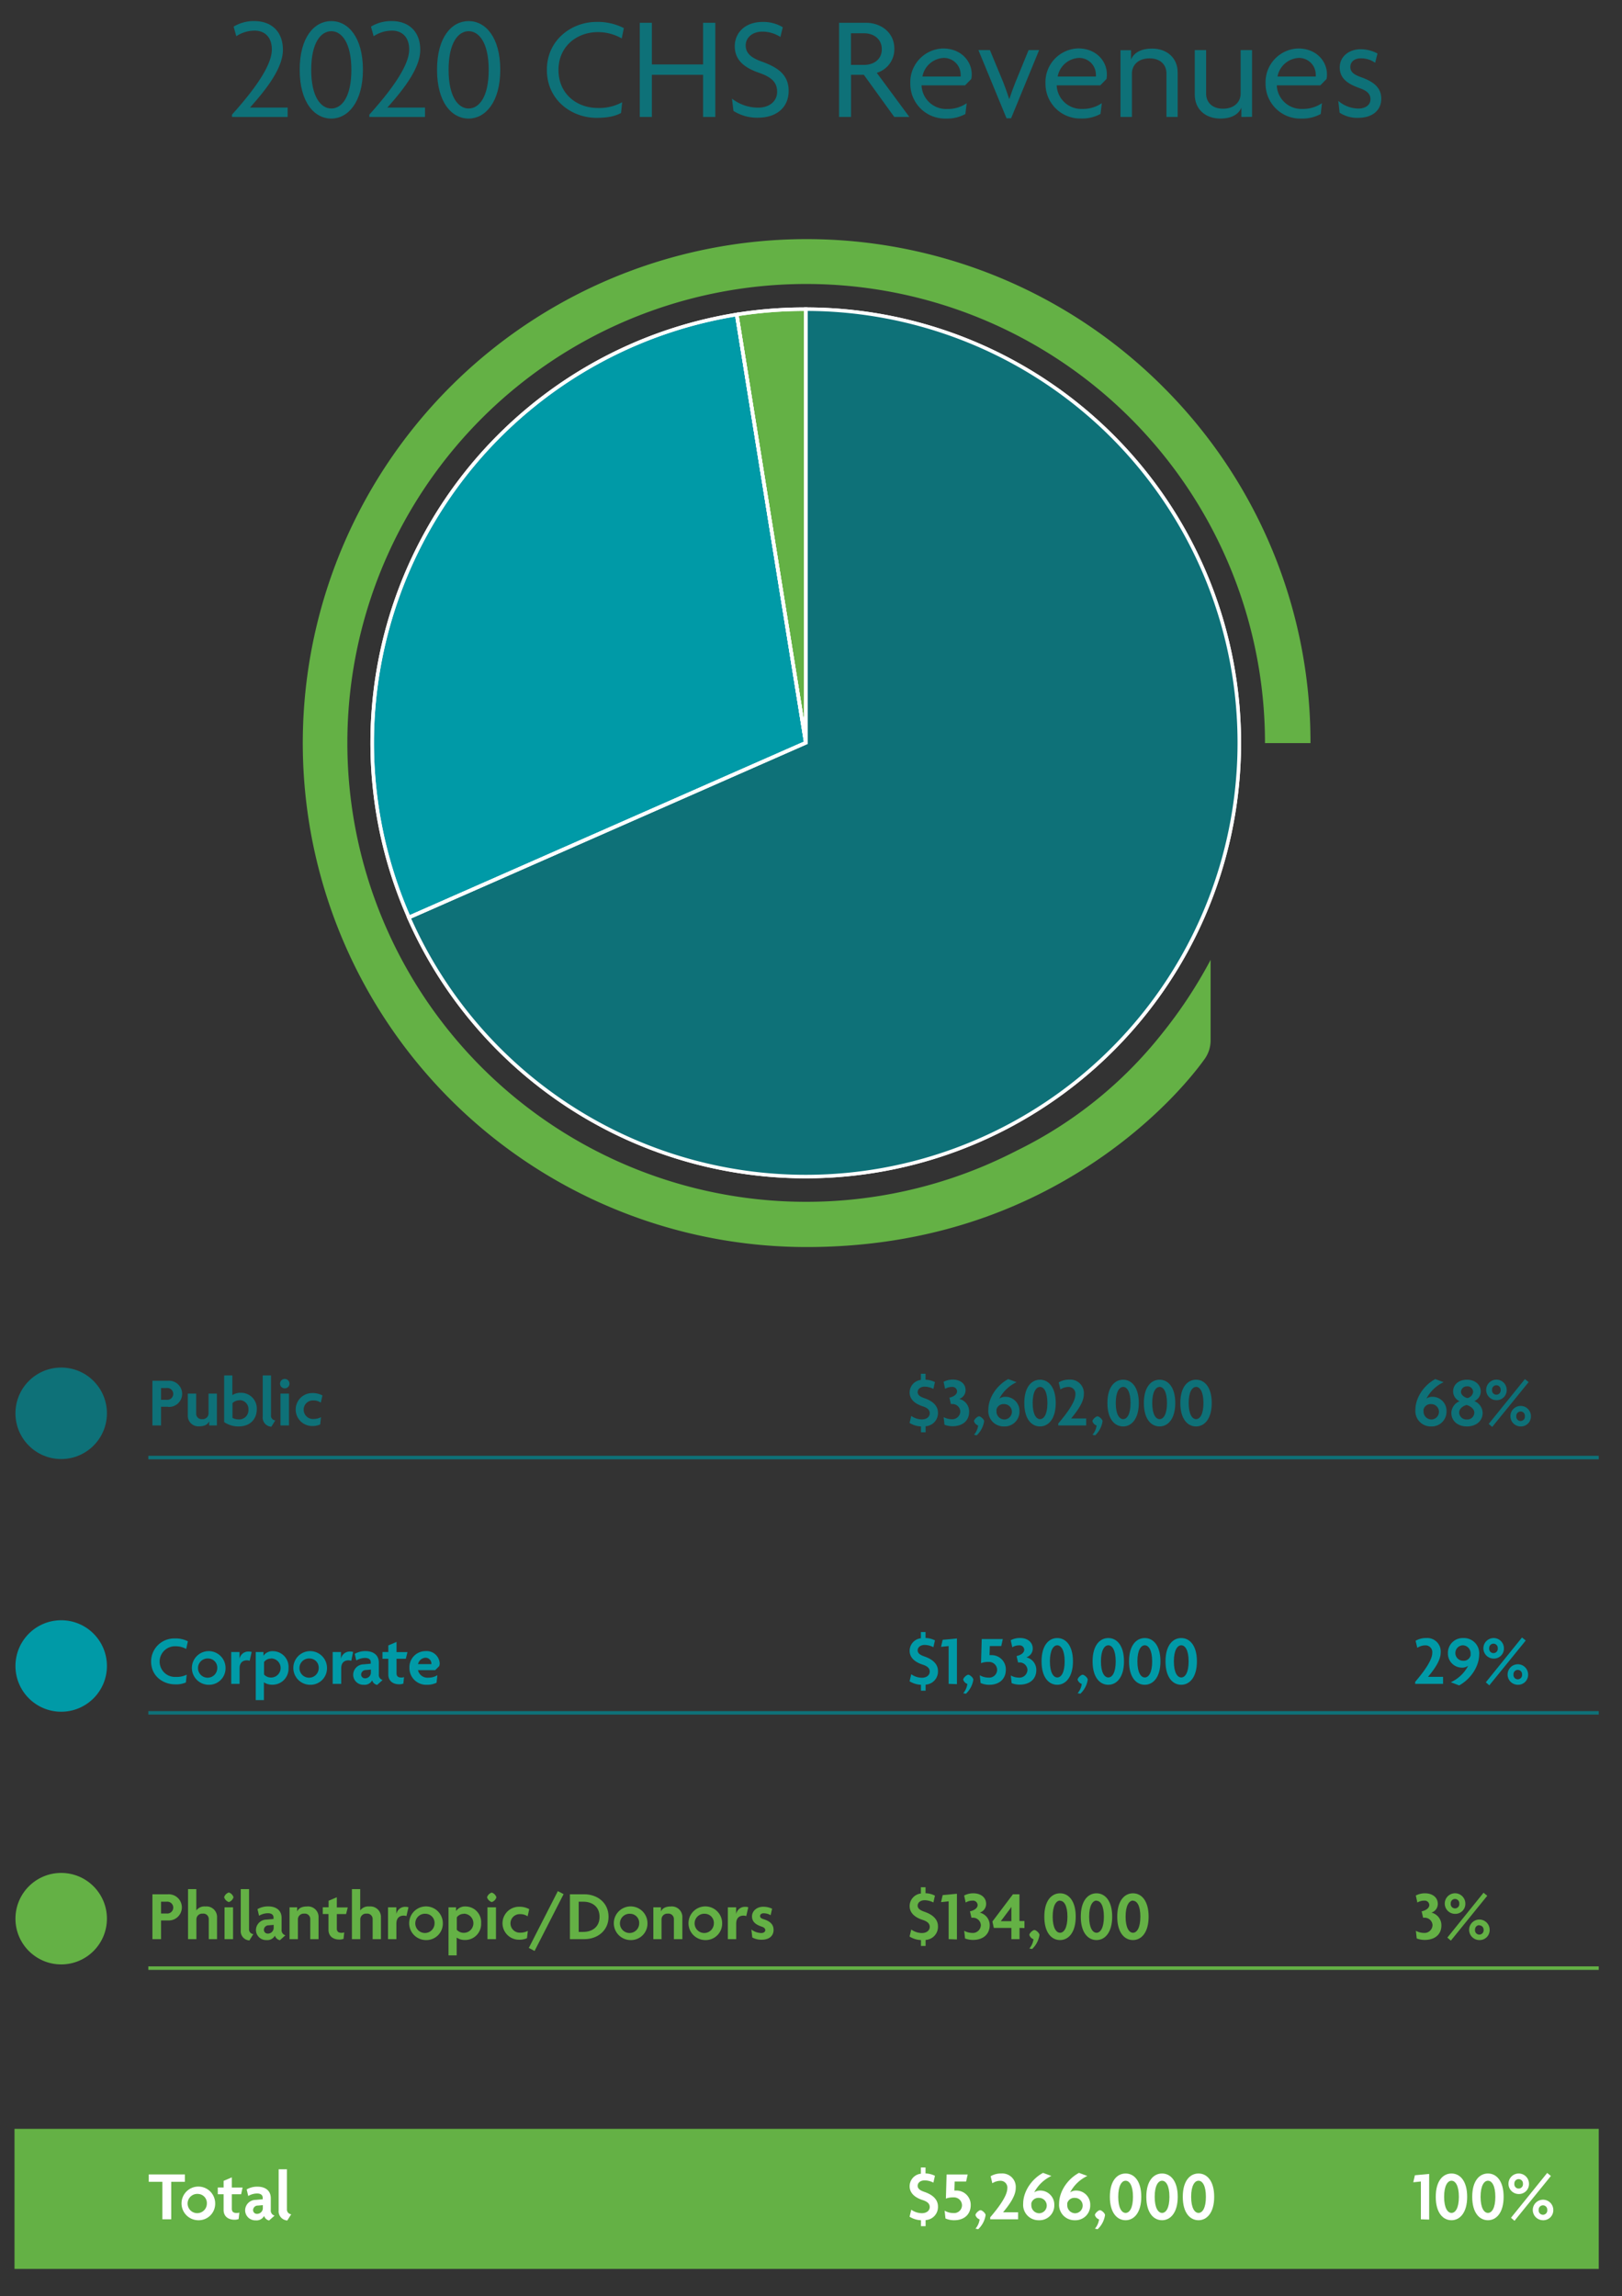 <?xml version="1.0" encoding="UTF-8"?> <svg xmlns="http://www.w3.org/2000/svg" viewBox="0 0 461.77 653.58"><rect x="0" y="0" width="461.77" height="653.58" fill="#333333" stroke="none"/><g id="b0658d5a-e97f-4400-afc9-6c92b16ed1fa" data-name="Layer 1"><path d="M66.05,33.29v-.67c7-7.77,11.34-14.24,11.34-18.53,0-3.65-2.14-5.37-4.91-5.37a9.46,9.46,0,0,0-5.21,1.59l-.76-2.73A11,11,0,0,1,72.43,6c4.71,0,8.11,2.85,8.11,8.19,0,4.95-4.24,10.71-9.37,16.42H81.89v2.69Z" fill="#0e7178"></path><path d="M94.32,33.75c-4.83,0-9-4.62-9-13.9S89.49,6,94.32,6s9,4.66,9,13.86S99.06,33.75,94.32,33.75Zm0-24.87c-3,0-5.72,3.32-5.72,11s2.73,11,5.72,11,5.71-3.27,5.71-11S97.26,8.88,94.32,8.88Z" fill="#0e7178"></path><path d="M105.15,33.29v-.67c7-7.77,11.34-14.24,11.34-18.53,0-3.65-2.14-5.37-4.91-5.37a9.49,9.49,0,0,0-5.21,1.59l-.76-2.73A11,11,0,0,1,111.54,6c4.7,0,8.1,2.85,8.1,8.19,0,4.95-4.24,10.71-9.36,16.42H121v2.69Z" fill="#0e7178"></path><path d="M133.42,33.75c-4.83,0-9-4.62-9-13.9S128.59,6,133.42,6s9,4.66,9,13.86S138.17,33.75,133.42,33.75Zm0-24.87c-3,0-5.71,3.32-5.71,11s2.73,11,5.71,11,5.71-3.27,5.71-11S136.36,8.88,133.42,8.88Z" fill="#0e7178"></path><path d="M177,10.94a13.58,13.58,0,0,0-6.84-1.8C164.46,9.14,159,13,159,19.93s5.37,10.8,11.13,10.8a13.49,13.49,0,0,0,7-1.64l-.33,3.07c-1.6.88-3.7,1.38-7,1.38-7,0-14.11-5-14.11-13.65S162.9,6.24,169.75,6.24A16.23,16.23,0,0,1,177.6,8Z" fill="#0e7178"></path><path d="M200.16,33.29v-12H185.58v12h-3.44V6.49h3.44V18.34h14.58V6.49h3.48v26.8Z" fill="#0e7178"></path><path d="M215.74,33.5a12.44,12.44,0,0,1-6.93-1.93l-.42-3.49a12.14,12.14,0,0,0,7.47,2.56c3.15,0,5.38-1.8,5.38-4.49s-1.55-4.16-5-5.38c-4.71-1.59-7.06-3.9-7.06-7.64,0-3.49,2.61-6.89,8-6.89a10.72,10.72,0,0,1,5.67,1.51l-.68,2.77A9.58,9.58,0,0,0,217.08,9c-3.07,0-4.79,1.89-4.79,3.9,0,2.19,1.47,3.53,4.58,4.63,4.66,1.68,7.65,3.78,7.65,8.35S221.24,33.5,215.74,33.5Z" fill="#0e7178"></path><path d="M254.59,33.29l-8.66-12h-3.65v12h-3.4V6.49h7.73c3.94,0,8,2.56,8,7.39a7,7,0,0,1-5,6.85l9.28,12.56ZM246,9.47h-3.74v9h3.78c2.65,0,5-1.51,5-4.45S248.71,9.47,246,9.47Z" fill="#0e7178"></path><path d="M276.51,22.49l-1.76,1.81H262.36a7,7,0,0,0,7.3,6.72,9.43,9.43,0,0,0,5.55-1.64l-.38,3.07a10.85,10.85,0,0,1-5.54,1.3,9.88,9.88,0,0,1-10.13-9.95,9.59,9.59,0,0,1,9.29-10c5.25,0,8.19,3.7,8.19,7.31A6,6,0,0,1,276.51,22.49Zm-7.9-6a6.46,6.46,0,0,0-6,5.29h10.88a2.74,2.74,0,0,0,0-.59A4.76,4.76,0,0,0,268.61,16.49Z" fill="#0e7178"></path><path d="M287.85,33.67h-1.3l-8-19.41h3.27l3.83,9.24c.54,1.35,1.13,3.07,1.64,4.62h.08c.5-1.55,1.13-3.23,1.68-4.62l3.78-9.24h3Z" fill="#0e7178"></path><path d="M315,22.49l-1.76,1.81H300.83A7,7,0,0,0,308.14,31a9.39,9.39,0,0,0,5.54-1.64l-.38,3.07a10.82,10.82,0,0,1-5.54,1.3,9.87,9.87,0,0,1-10.12-9.95,9.59,9.59,0,0,1,9.28-10c5.25,0,8.19,3.7,8.19,7.31A6,6,0,0,1,315,22.49Zm-7.89-6a6.46,6.46,0,0,0-6,5.29h10.88a2.74,2.74,0,0,0,0-.59A4.75,4.75,0,0,0,307.09,16.49Z" fill="#0e7178"></path><path d="M332.08,33.29V20.9c0-2.31-1.56-4.29-4.83-4.29s-5,2-5,4.29V33.29H319v-19h3v2.65h0c.71-1.73,2.56-3.11,6-3.11,4.16,0,7.27,2.6,7.27,6.8V33.29Z" fill="#0e7178"></path><path d="M353.41,33.29V30.64h0c-.71,1.73-2.56,3.11-6,3.11-4.16,0-7.27-2.6-7.27-6.8V14.26h3.23V26.65c0,2.31,1.56,4.29,4.83,4.29s5-2,5-4.29V14.26h3.24v19Z" fill="#0e7178"></path><path d="M377.65,22.49l-1.77,1.81H363.49A7,7,0,0,0,370.8,31a9.45,9.45,0,0,0,5.55-1.64L376,32.45a10.89,10.89,0,0,1-5.55,1.3A9.87,9.87,0,0,1,360.3,23.8a9.59,9.59,0,0,1,9.28-10c5.25,0,8.19,3.7,8.19,7.31A6.74,6.74,0,0,1,377.65,22.49Zm-7.9-6a6.47,6.47,0,0,0-6.05,5.29h10.88a2.74,2.74,0,0,0,0-.59A4.75,4.75,0,0,0,369.75,16.49Z" fill="#0e7178"></path><path d="M386.63,33.54a9,9,0,0,1-5.25-1.47L381,28.71a8.94,8.94,0,0,0,5.72,2.19c2,0,3.44-1,3.44-2.65S389,25.77,387,25.06c-3.57-1.26-5.59-2.9-5.59-5.88s2.52-5.17,6-5.17a10.26,10.26,0,0,1,4.75,1.22l-.67,2.64a6.84,6.84,0,0,0-4.12-1.26c-1.77,0-2.94,1-2.94,2.44s1,2.18,3,2.9c3.66,1.3,5.8,3,5.8,6.17S390.84,33.54,386.63,33.54Z" fill="#0e7178"></path><circle cx="17.42" cy="474.18" r="13.02" fill="#009aa7"></circle><circle cx="17.42" cy="546.1" r="13.02" fill="#64b145"></circle><circle cx="17.42" cy="402.26" r="13.02" fill="#0e7178"></circle><path d="M47.85,400.4h-2v5.32H43.39V393h4.46a3.73,3.73,0,1,1,0,7.44Zm-.4-5.34h-1.6v3.36h1.6a1.69,1.69,0,1,0,0-3.36Z" fill="#0e7178"></path><path d="M59.55,405.72v-1.2h0c-.38.88-1.26,1.44-2.78,1.44a3,3,0,0,1-3.3-3.16v-6.14h2.38v5.68a1.54,1.54,0,0,0,1.72,1.58,1.64,1.64,0,0,0,1.8-1.6v-5.66h2.38v9.06Z" fill="#0e7178"></path><path d="M67.93,406a7.19,7.19,0,0,1-4.12-1.24V391.48h2.34v5.6a4.33,4.33,0,0,1,2.38-.66,4.47,4.47,0,0,1,4.57,4.66C73.1,403.9,71.23,406,67.93,406Zm.26-7.44a2.78,2.78,0,0,0-2,.8v4.2a3.51,3.51,0,0,0,1.66.44,2.64,2.64,0,0,0,2.88-2.76A2.53,2.53,0,0,0,68.19,398.52Z" fill="#0e7178"></path><path d="M77.25,406.08a2.61,2.61,0,0,1-2.46-2.86V391.48h2.36v11.44a1.32,1.32,0,0,0,1.22,1.36Z" fill="#0e7178"></path><path d="M81.07,395.16a1.34,1.34,0,0,1,0-2.68,1.34,1.34,0,0,1,0,2.68Zm-1.22,10.56v-9.06h2.42v9.06Z" fill="#0e7178"></path><path d="M91.33,399.22a3.71,3.71,0,0,0-2.16-.62,2.62,2.62,0,0,0-2.72,2.64,2.65,2.65,0,0,0,2.76,2.64,4.61,4.61,0,0,0,2.18-.52l-.24,2.08a5.27,5.27,0,0,1-2.28.44,4.69,4.69,0,1,1,0-9.38,5.79,5.79,0,0,1,2.92.68Z" fill="#0e7178"></path><path d="M263.51,405.94v1.72h-1.32V406a6.64,6.64,0,0,1-3.24-1l.48-2a5.28,5.28,0,0,0,3,1c1.4,0,2.26-.76,2.26-1.76s-.76-1.58-2.08-2c-2.3-.74-3.64-2.1-3.64-3.88a3.59,3.59,0,0,1,3.2-3.6V391h1.32v1.7a6.24,6.24,0,0,1,2.68.68l-.44,1.94a5.49,5.49,0,0,0-2.48-.64c-1.22,0-2,.68-2,1.54s.72,1.32,1.92,1.74c2.34.8,3.86,2.14,3.86,4.14A3.73,3.73,0,0,1,263.51,405.94Z" fill="#0e7178"></path><path d="M271.15,405.94a6.21,6.21,0,0,1-2.26-.42l-.24-2.18a4.74,4.74,0,0,0,2.18.6,2.29,2.29,0,0,0,2.56-2.22,2.23,2.23,0,0,0-2.32-2.1,2.71,2.71,0,0,0-.36,0l-.42-1.82c1.2-.24,2.18-.92,2.18-1.78a1.3,1.3,0,0,0-1.46-1.26,3.61,3.61,0,0,0-1.94.54l-.44-2a5.55,5.55,0,0,1,2.6-.64c2.18,0,3.66,1.2,3.66,3a2.59,2.59,0,0,1-1.82,2.5,3.68,3.68,0,0,1,2.84,3.68C275.91,404.32,274.11,405.94,271.15,405.94Z" fill="#0e7178"></path><path d="M278.07,408.52l-.78-.14a5.06,5.06,0,0,0,1.18-2.64,1.88,1.88,0,0,1-1.18-1.22c0-.52,1-1.4,1.44-1.4s1.44.86,1.44,1.4A6.88,6.88,0,0,1,278.07,408.52Z" fill="#0e7178"></path><path d="M285.85,406a4.37,4.37,0,0,1-4.48-4.72c0-3.42,2.38-7,5.66-8.76l2.38.88a10.63,10.63,0,0,0-4.9,4.68,2.84,2.84,0,0,1,1.72-.52,4,4,0,0,1,4,4.16A4.2,4.2,0,0,1,285.85,406Zm0-6.36a2.06,2.06,0,0,0-2.16,1.52,4.87,4.87,0,0,0,0,.54,2.27,2.27,0,0,0,2.2,2.32,2.19,2.19,0,0,0,0-4.38Z" fill="#0e7178"></path><path d="M296.09,406c-2.42,0-4.48-2.1-4.48-6.66s2.06-6.64,4.48-6.64,4.47,2.12,4.47,6.64S298.47,406,296.09,406Zm0-11.24c-1.1,0-2.1,1.4-2.1,4.58s1,4.58,2.1,4.58,2.1-1.36,2.1-4.58S297.19,394.74,296.09,394.74Z" fill="#0e7178"></path><path d="M301.29,405.72v-.58c2.68-3.12,4.86-6.24,4.86-8.2a1.92,1.92,0,0,0-1.92-2.18,4.29,4.29,0,0,0-2.34.7l-.48-2a5.6,5.6,0,0,1,3-.78,3.84,3.84,0,0,1,4.15,4.14c0,2.26-1.83,4.74-3.61,6.9h4.28v2Z" fill="#0e7178"></path><path d="M311.79,408.52l-.78-.14a5.06,5.06,0,0,0,1.18-2.64,1.88,1.88,0,0,1-1.18-1.22c0-.52,1-1.4,1.44-1.4s1.44.86,1.44,1.4A6.88,6.88,0,0,1,311.79,408.52Z" fill="#0e7178"></path><path d="M319.75,406c-2.42,0-4.48-2.1-4.48-6.66s2.06-6.64,4.48-6.64,4.46,2.12,4.46,6.64S322.13,406,319.75,406Zm0-11.24c-1.1,0-2.1,1.4-2.1,4.58s1,4.58,2.1,4.58,2.1-1.36,2.1-4.58S320.85,394.74,319.75,394.74Z" fill="#0e7178"></path><path d="M330.13,406c-2.42,0-4.48-2.1-4.48-6.66s2.06-6.64,4.48-6.64,4.46,2.12,4.46,6.64S332.51,406,330.13,406Zm0-11.24c-1.1,0-2.1,1.4-2.1,4.58s1,4.58,2.1,4.58,2.1-1.36,2.1-4.58S331.23,394.74,330.13,394.74Z" fill="#0e7178"></path><path d="M340.51,406c-2.42,0-4.48-2.1-4.48-6.66s2.06-6.64,4.48-6.64,4.46,2.12,4.46,6.64S342.89,406,340.51,406Zm0-11.24c-1.1,0-2.1,1.4-2.1,4.58s1,4.58,2.1,4.58,2.1-1.36,2.1-4.58S341.61,394.74,340.51,394.74Z" fill="#0e7178"></path><path d="M407.43,406a4.37,4.37,0,0,1-4.48-4.72c0-3.42,2.38-7,5.66-8.76l2.38.88a10.63,10.63,0,0,0-4.9,4.68,2.84,2.84,0,0,1,1.72-.52,4,4,0,0,1,4,4.16A4.2,4.2,0,0,1,407.43,406Zm0-6.36a2.06,2.06,0,0,0-2.16,1.52,4.87,4.87,0,0,0,0,.54,2.27,2.27,0,0,0,2.2,2.32,2.19,2.19,0,0,0,0-4.38Z" fill="#0e7178"></path><path d="M417.63,406c-2.52,0-4.44-1.46-4.44-3.88a3.7,3.7,0,0,1,2.34-3.3,3.08,3.08,0,0,1-1.84-2.76c0-2,1.62-3.36,3.92-3.36s3.95,1.38,3.95,3.38a3,3,0,0,1-1.83,2.7,3.74,3.74,0,0,1,2.37,3.34C422.1,404.52,420.15,406,417.63,406Zm-.14-6.1c-.94.26-2.08,1-2.08,2.18a2.06,2.06,0,0,0,2.16,1.94,2,2,0,0,0,2.16-1.94C419.73,400.92,418.47,400.14,417.49,399.88Zm.16-5.3a1.62,1.62,0,0,0-1.72,1.54c0,.78.74,1.5,1.8,1.78a2,2,0,0,0,1.66-1.78A1.62,1.62,0,0,0,417.65,394.58Z" fill="#0e7178"></path><path d="M426,398.52a2.92,2.92,0,1,1,2.94-2.94A2.84,2.84,0,0,1,426,398.52Zm-1.18,7.62-1-.86,10.31-12.76,1.06.86ZM426,394.28a1.22,1.22,0,0,0-1.22,1.3,1.23,1.23,0,1,0,2.44,0A1.22,1.22,0,0,0,426,394.28ZM432.9,406a2.92,2.92,0,1,1,2.94-2.94A2.84,2.84,0,0,1,432.9,406Zm0-4.24a1.22,1.22,0,0,0-1.22,1.3,1.23,1.23,0,1,0,2.44,0A1.22,1.22,0,0,0,432.9,401.74Z" fill="#0e7178"></path><path d="M53,469.33a6,6,0,0,0-2.93-.76,4.37,4.37,0,1,0,.08,8.72,6.09,6.09,0,0,0,3-.64l-.23,2.22a6.83,6.83,0,0,1-3.1.54c-3.24,0-6.8-2.22-6.8-6.52a6.55,6.55,0,0,1,6.8-6.54,7.56,7.56,0,0,1,3.67.8Z" fill="#009aa7"></path><path d="M59.35,479.53a4.79,4.79,0,1,1,4.86-4.78A4.69,4.69,0,0,1,59.35,479.53Zm0-7.48a2.74,2.74,0,1,0,2.5,2.74A2.59,2.59,0,0,0,59.35,472.05Z" fill="#009aa7"></path><path d="M71.07,472.71a2.45,2.45,0,0,0-.76-.14c-1.06,0-2.1.52-2.1,2.3v4.4H65.83v-9.06h2.36v1.94h0a2.54,2.54,0,0,1,2.58-2.08,3,3,0,0,1,.88.12Z" fill="#009aa7"></path><path d="M77.51,479.51a4.16,4.16,0,0,1-2.38-.68v5.06H72.81V470.21H75v1.06h0a3.12,3.12,0,0,1,2.78-1.3,4.46,4.46,0,0,1,4.36,4.76A4.55,4.55,0,0,1,77.51,479.51Zm-.34-7.44a2.38,2.38,0,0,0-2,1v3.54a2.67,2.67,0,0,0,2,.86,2.72,2.72,0,0,0,0-5.44Z" fill="#009aa7"></path><path d="M88.23,479.53a4.79,4.79,0,1,1,4.86-4.78A4.69,4.69,0,0,1,88.23,479.53Zm0-7.48a2.74,2.74,0,1,0,2.5,2.74A2.59,2.59,0,0,0,88.23,472.05Z" fill="#009aa7"></path><path d="M100,472.71a2.45,2.45,0,0,0-.76-.14c-1.06,0-2.1.52-2.1,2.3v4.4H94.71v-9.06h2.36v1.94h0a2.54,2.54,0,0,1,2.58-2.08,3,3,0,0,1,.88.12Z" fill="#009aa7"></path><path d="M107.37,479.57a1.89,1.89,0,0,1-1.42-1.3,2.44,2.44,0,0,1-2.4,1.26,2.87,2.87,0,0,1-3-2.9,3,3,0,0,1,3-2.92l2-.18v-.44c0-.68-.48-1.2-1.6-1.2a5,5,0,0,0-2.52.72l-.44-1.88a5.91,5.91,0,0,1,3.08-.78c2.22,0,3.78,1.12,3.78,3.28v3.32a1.49,1.49,0,0,0,1.08,1.62Zm-1.78-4.36-1.42.12a1.32,1.32,0,0,0-1.36,1.3,1.07,1.07,0,0,0,1.12,1.06,1.64,1.64,0,0,0,1.66-1.68Z" fill="#009aa7"></path><path d="M115.53,472.13h-2.64v4.1c0,.92.48,1.24,1.36,1.24a2.21,2.21,0,0,0,.78-.12l-.2,1.84a3.06,3.06,0,0,1-1.18.2c-1.84,0-3.1-1-3.1-2.78v-4.48h-1.66v-1.92h1.66v-1.88l2.34-1v2.9H116Z" fill="#009aa7"></path><path d="M125.05,474.21l-1.16,1.16H119a2.75,2.75,0,0,0,2.94,2.14,4.64,4.64,0,0,0,2.58-.72l-.24,2.16a6.19,6.19,0,0,1-2.78.58,4.76,4.76,0,0,1-4.94-4.8,4.58,4.58,0,0,1,4.62-4.78,3.7,3.7,0,0,1,4,3.54A4,4,0,0,1,125.05,474.21Zm-3.88-2.38a2.29,2.29,0,0,0-2.16,1.82h3.8c0-.08,0-.14,0-.22A1.66,1.66,0,0,0,121.17,471.83Z" fill="#009aa7"></path><path d="M263.51,479.49v1.72h-1.32v-1.68a6.64,6.64,0,0,1-3.24-1l.48-2a5.28,5.28,0,0,0,3,1c1.4,0,2.26-.76,2.26-1.76s-.76-1.58-2.08-2c-2.3-.74-3.64-2.1-3.64-3.88a3.59,3.59,0,0,1,3.2-3.6v-1.78h1.32v1.7a6.24,6.24,0,0,1,2.68.68l-.44,1.94a5.49,5.49,0,0,0-2.48-.64c-1.22,0-2,.68-2,1.54s.72,1.32,1.92,1.74c2.34.8,3.86,2.14,3.86,4.14A3.73,3.73,0,0,1,263.51,479.49Z" fill="#009aa7"></path><path d="M270.07,479.27V468.51l-2.16.22.46-2,4.06-.38v13Z" fill="#009aa7"></path><path d="M275,482.07l-.78-.14a5.06,5.06,0,0,0,1.18-2.64,1.88,1.88,0,0,1-1.18-1.22c0-.52,1-1.4,1.44-1.4s1.44.86,1.44,1.4A6.88,6.88,0,0,1,275,482.07Z" fill="#009aa7"></path><path d="M281.65,479.53a6,6,0,0,1-2.48-.5l-.24-2.22a4.88,4.88,0,0,0,2.5.68,2.24,2.24,0,0,0,2.44-2.18,2.28,2.28,0,0,0-2.44-2.28,5.77,5.77,0,0,0-2.14.34l.2-6.86h6l-.44,2h-3.26l-.08,2.58a4.21,4.21,0,0,1,.5,0,4.05,4.05,0,0,1,4.14,4.22C286.33,477.69,284.69,479.53,281.65,479.53Z" fill="#009aa7"></path><path d="M290.27,479.49a6.21,6.21,0,0,1-2.26-.42l-.24-2.18a4.74,4.74,0,0,0,2.18.6,2.29,2.29,0,0,0,2.56-2.22,2.23,2.23,0,0,0-2.32-2.1,2.71,2.71,0,0,0-.36,0l-.42-1.82c1.2-.24,2.18-.92,2.18-1.78a1.3,1.3,0,0,0-1.46-1.26,3.61,3.61,0,0,0-1.94.54l-.44-2a5.55,5.55,0,0,1,2.6-.64c2.18,0,3.66,1.2,3.66,3a2.59,2.59,0,0,1-1.82,2.5,3.68,3.68,0,0,1,2.84,3.68C295,477.87,293.23,479.49,290.27,479.49Z" fill="#009aa7"></path><path d="M301,479.53c-2.42,0-4.48-2.1-4.48-6.66s2.06-6.64,4.48-6.64,4.46,2.12,4.46,6.64S303.33,479.53,301,479.53Zm0-11.24c-1.1,0-2.1,1.4-2.1,4.58s1,4.58,2.1,4.58,2.1-1.36,2.1-4.58S302.05,468.29,301,468.29Z" fill="#009aa7"></path><path d="M307.57,482.07l-.78-.14a5.06,5.06,0,0,0,1.18-2.64,1.88,1.88,0,0,1-1.18-1.22c0-.52,1-1.4,1.44-1.4s1.44.86,1.44,1.4A6.88,6.88,0,0,1,307.57,482.07Z" fill="#009aa7"></path><path d="M315.53,479.53c-2.42,0-4.48-2.1-4.48-6.66s2.06-6.64,4.48-6.64,4.46,2.12,4.46,6.64S317.91,479.53,315.53,479.53Zm0-11.24c-1.1,0-2.1,1.4-2.1,4.58s1,4.58,2.1,4.58,2.1-1.36,2.1-4.58S316.63,468.29,315.53,468.29Z" fill="#009aa7"></path><path d="M325.91,479.53c-2.42,0-4.48-2.1-4.48-6.66s2.06-6.64,4.48-6.64,4.46,2.12,4.46,6.64S328.29,479.53,325.91,479.53Zm0-11.24c-1.1,0-2.1,1.4-2.1,4.58s1,4.58,2.1,4.58,2.1-1.36,2.1-4.58S327,468.29,325.91,468.29Z" fill="#009aa7"></path><path d="M336.29,479.53c-2.42,0-4.48-2.1-4.48-6.66s2.06-6.64,4.48-6.64,4.46,2.12,4.46,6.64S338.67,479.53,336.29,479.53Zm0-11.24c-1.1,0-2.1,1.4-2.1,4.58s1,4.58,2.1,4.58,2.1-1.36,2.1-4.58S337.39,468.29,336.29,468.29Z" fill="#009aa7"></path><path d="M402.89,479.27v-.58c2.68-3.12,4.86-6.24,4.86-8.2a1.92,1.92,0,0,0-1.92-2.18,4.29,4.29,0,0,0-2.34.7l-.48-2a5.6,5.6,0,0,1,3-.78,3.83,3.83,0,0,1,4.14,4.14c0,2.26-1.82,4.74-3.6,6.9h4.28v2Z" fill="#009aa7"></path><path d="M415.41,479.71l-2.38-.9a10.54,10.54,0,0,0,4.94-4.68,3,3,0,0,1-1.76.52,4,4,0,0,1-4-4.14,4.21,4.21,0,0,1,4.44-4.28,4.35,4.35,0,0,1,4.46,4.72C421.07,474.37,418.69,477.91,415.41,479.71Zm1.12-11.42a2.2,2.2,0,0,0,0,4.4,2,2,0,0,0,2.14-1.54c0-.18,0-.34,0-.52A2.29,2.29,0,0,0,416.53,468.29Z" fill="#009aa7"></path><path d="M425.21,472.07a2.92,2.92,0,1,1,2.94-2.94A2.84,2.84,0,0,1,425.21,472.07ZM424,479.69l-1-.86,10.3-12.76,1.06.86Zm1.18-11.86a1.22,1.22,0,0,0-1.22,1.3,1.23,1.23,0,1,0,2.44,0A1.22,1.22,0,0,0,425.21,467.83Zm6.92,11.7a2.92,2.92,0,1,1,2.94-2.94A2.84,2.84,0,0,1,432.13,479.53Zm0-4.24a1.22,1.22,0,0,0-1.22,1.3,1.23,1.23,0,1,0,2.44,0A1.22,1.22,0,0,0,432.13,475.29Z" fill="#009aa7"></path><path d="M47.85,546.61h-2v5.32H43.39V539.16h4.46a3.73,3.73,0,1,1,0,7.45Zm-.4-5.34h-1.6v3.36h1.6a1.69,1.69,0,1,0,0-3.36Z" fill="#64b145"></path><path d="M59.43,551.93v-5.7a1.53,1.53,0,0,0-1.72-1.56,1.64,1.64,0,0,0-1.8,1.6v5.66H53.53V537.68h2.36v6.07h0a2.88,2.88,0,0,1,2.6-1.12,3,3,0,0,1,3.3,3.14v6.16Z" fill="#64b145"></path><path d="M65.15,541.37A2.06,2.06,0,0,1,63.81,540a2,2,0,0,1,1.34-1.35A2,2,0,0,1,66.47,540,2,2,0,0,1,65.15,541.37Zm-1.22,10.56v-9.06h2.42v9.06Z" fill="#64b145"></path><path d="M71,552.29a2.61,2.61,0,0,1-2.46-2.86V537.68h2.36v11.45a1.32,1.32,0,0,0,1.22,1.36Z" fill="#64b145"></path><path d="M79.69,552.23a1.89,1.89,0,0,1-1.42-1.3,2.44,2.44,0,0,1-2.4,1.26,2.87,2.87,0,0,1-3-2.9,3,3,0,0,1,3-2.92l2-.18v-.44c0-.68-.48-1.2-1.6-1.2a5,5,0,0,0-2.52.72l-.44-1.88a5.91,5.91,0,0,1,3.08-.78c2.22,0,3.78,1.12,3.78,3.28v3.32a1.49,1.49,0,0,0,1.08,1.62Zm-1.78-4.36-1.42.12a1.32,1.32,0,0,0-1.36,1.3,1.07,1.07,0,0,0,1.12,1.06,1.64,1.64,0,0,0,1.66-1.68Z" fill="#64b145"></path><path d="M88.33,551.93v-5.7a1.53,1.53,0,0,0-1.72-1.56,1.64,1.64,0,0,0-1.8,1.6v5.66H82.43v-9.06h2.16v1.2h0c.38-.88,1.28-1.44,2.8-1.44a3,3,0,0,1,3.3,3.14v6.16Z" fill="#64b145"></path><path d="M98.53,544.79H95.89v4.1c0,.92.48,1.24,1.36,1.24A2.21,2.21,0,0,0,98,550l-.2,1.84a3.06,3.06,0,0,1-1.18.2c-1.84,0-3.1-1-3.1-2.78v-4.48H91.89v-1.92h1.66V541l2.34-1v2.91H99Z" fill="#64b145"></path><path d="M106.09,551.93v-5.7a1.53,1.53,0,0,0-1.72-1.56,1.64,1.64,0,0,0-1.8,1.6v5.66h-2.38V537.68h2.36v6.07h0a2.88,2.88,0,0,1,2.6-1.12,3,3,0,0,1,3.3,3.14v6.16Z" fill="#64b145"></path><path d="M115.71,545.37a2.45,2.45,0,0,0-.76-.14c-1.06,0-2.1.52-2.1,2.3v4.4h-2.38v-9.06h2.36v1.94h0a2.54,2.54,0,0,1,2.58-2.08,3,3,0,0,1,.88.12Z" fill="#64b145"></path><path d="M121.21,552.19a4.79,4.79,0,1,1,4.86-4.78A4.69,4.69,0,0,1,121.21,552.19Zm0-7.48a2.74,2.74,0,1,0,2.5,2.74A2.59,2.59,0,0,0,121.21,544.71Z" fill="#64b145"></path><path d="M132.39,552.17a4.16,4.16,0,0,1-2.38-.68v5.06h-2.32V542.87h2.14v1.06h0a3.12,3.12,0,0,1,2.78-1.3,4.46,4.46,0,0,1,4.36,4.76A4.55,4.55,0,0,1,132.39,552.17Zm-.34-7.44a2.38,2.38,0,0,0-2,1v3.54a2.67,2.67,0,0,0,2,.86,2.72,2.72,0,0,0,0-5.44Z" fill="#64b145"></path><path d="M140,541.37a2.06,2.06,0,0,1-1.34-1.34,2,2,0,0,1,1.34-1.35,2,2,0,0,1,1.32,1.35A2,2,0,0,1,140,541.37Zm-1.22,10.56v-9.06h2.42v9.06Z" fill="#64b145"></path><path d="M150.21,545.43a3.71,3.71,0,0,0-2.16-.62,2.62,2.62,0,0,0-2.72,2.64,2.65,2.65,0,0,0,2.76,2.64,4.61,4.61,0,0,0,2.18-.52l-.24,2.08a5.27,5.27,0,0,1-2.28.44,4.69,4.69,0,1,1,0-9.38,5.79,5.79,0,0,1,2.92.68Z" fill="#64b145"></path><path d="M152.19,555.29l-1.64-.86,8.26-16.17,1.64.86Z" fill="#64b145"></path><path d="M166.37,551.93h-4.12V539.16h4.12c3.62,0,6.88,2.35,6.88,6.39S170,551.93,166.37,551.93Zm-.32-10.66h-1.3v8.6h1.3c2.54,0,4.64-1.4,4.64-4.3S168.59,541.27,166.05,541.27Z" fill="#64b145"></path><path d="M179.47,552.19a4.79,4.79,0,1,1,4.86-4.78A4.69,4.69,0,0,1,179.47,552.19Zm0-7.48a2.74,2.74,0,1,0,2.5,2.74A2.59,2.59,0,0,0,179.47,544.71Z" fill="#64b145"></path><path d="M191.85,551.93v-5.7a1.53,1.53,0,0,0-1.72-1.56,1.64,1.64,0,0,0-1.8,1.6v5.66H186v-9.06h2.16v1.2h0c.38-.88,1.28-1.44,2.8-1.44a3,3,0,0,1,3.3,3.14v6.16Z" fill="#64b145"></path><path d="M200.73,552.19a4.79,4.79,0,1,1,4.86-4.78A4.69,4.69,0,0,1,200.73,552.19Zm0-7.48a2.74,2.74,0,1,0,2.5,2.74A2.59,2.59,0,0,0,200.73,544.71Z" fill="#64b145"></path><path d="M212.45,545.37a2.45,2.45,0,0,0-.76-.14c-1.06,0-2.1.52-2.1,2.3v4.4h-2.38v-9.06h2.36v1.94h0a2.54,2.54,0,0,1,2.58-2.08,3,3,0,0,1,.88.12Z" fill="#64b145"></path><path d="M216.85,552.09a5.35,5.35,0,0,1-2.68-.64l-.26-2.26a4.82,4.82,0,0,0,2.82,1c.68,0,1.14-.36,1.14-.82s-.36-.78-1-1c-1.76-.58-2.78-1.42-2.78-2.92s1.32-2.74,3.2-2.74a5.79,5.79,0,0,1,2.52.56l-.42,1.84a3.82,3.82,0,0,0-2-.54c-.62,0-1,.32-1,.78s.32.68,1,.9c1.9.6,2.84,1.52,2.84,3.06S219.15,552.09,216.85,552.09Z" fill="#64b145"></path><path d="M263.51,552.15v1.72h-1.32v-1.68a6.64,6.64,0,0,1-3.24-1l.48-2a5.28,5.28,0,0,0,3,1c1.4,0,2.26-.76,2.26-1.76s-.76-1.58-2.08-2c-2.3-.74-3.64-2.1-3.64-3.88a3.6,3.6,0,0,1,3.2-3.61v-1.78h1.32v1.7a6.1,6.1,0,0,1,2.68.69l-.44,1.94a5.49,5.49,0,0,0-2.48-.64c-1.22,0-2,.68-2,1.54s.72,1.32,1.92,1.74c2.34.8,3.86,2.14,3.86,4.14A3.73,3.73,0,0,1,263.51,552.15Z" fill="#64b145"></path><path d="M270.07,551.93V541.16l-2.16.23.46-2,4.06-.38v13Z" fill="#64b145"></path><path d="M277,552.15a6.21,6.21,0,0,1-2.26-.42l-.24-2.18a4.74,4.74,0,0,0,2.18.6,2.29,2.29,0,0,0,2.56-2.22,2.23,2.23,0,0,0-2.32-2.1,2.71,2.71,0,0,0-.36,0l-.42-1.82c1.2-.24,2.18-.92,2.18-1.78a1.3,1.3,0,0,0-1.46-1.26,3.61,3.61,0,0,0-1.94.54l-.44-2a5.55,5.55,0,0,1,2.6-.63c2.18,0,3.66,1.2,3.66,3a2.59,2.59,0,0,1-1.82,2.5,3.68,3.68,0,0,1,2.84,3.68C281.71,550.53,279.91,552.15,277,552.15Z" fill="#64b145"></path><path d="M290.25,548.73v3.2h-2.32v-3.2h-5l-.4-1.82,5.84-7.75h1.86v7.61h1.42v2Zm-2.32-6a14.36,14.36,0,0,1-1,1.4l-2,2.68h3v-2.7c0-.42,0-.86,0-1.34Z" fill="#64b145"></path><path d="M293.83,554.73l-.78-.14a5.06,5.06,0,0,0,1.18-2.64,1.88,1.88,0,0,1-1.18-1.22c0-.52,1-1.4,1.44-1.4s1.44.86,1.44,1.4A6.88,6.88,0,0,1,293.83,554.73Z" fill="#64b145"></path><path d="M301.79,552.19c-2.42,0-4.48-2.1-4.48-6.66s2.06-6.65,4.48-6.65,4.46,2.13,4.46,6.65S304.17,552.19,301.79,552.19Zm0-11.24c-1.1,0-2.1,1.4-2.1,4.58s1,4.58,2.1,4.58,2.1-1.36,2.1-4.58S302.89,541,301.79,541Z" fill="#64b145"></path><path d="M312.17,552.19c-2.42,0-4.48-2.1-4.48-6.66s2.06-6.65,4.48-6.65,4.46,2.13,4.46,6.65S314.55,552.19,312.17,552.19Zm0-11.24c-1.1,0-2.1,1.4-2.1,4.58s1,4.58,2.1,4.58,2.1-1.36,2.1-4.58S313.27,541,312.17,541Z" fill="#64b145"></path><path d="M322.55,552.19c-2.42,0-4.48-2.1-4.48-6.66s2.06-6.65,4.48-6.65S327,541,327,545.53,324.93,552.19,322.55,552.19Zm0-11.24c-1.1,0-2.1,1.4-2.1,4.58s1,4.58,2.1,4.58,2.1-1.36,2.1-4.58S323.65,541,322.55,541Z" fill="#64b145"></path><path d="M405.59,552.15a6.21,6.21,0,0,1-2.26-.42l-.24-2.18a4.74,4.74,0,0,0,2.18.6,2.29,2.29,0,0,0,2.56-2.22,2.23,2.23,0,0,0-2.32-2.1,2.71,2.71,0,0,0-.36,0l-.42-1.82c1.2-.24,2.18-.92,2.18-1.78a1.3,1.3,0,0,0-1.46-1.26,3.61,3.61,0,0,0-1.94.54l-.44-2a5.55,5.55,0,0,1,2.6-.63c2.18,0,3.66,1.2,3.66,3a2.59,2.59,0,0,1-1.82,2.5,3.68,3.68,0,0,1,2.84,3.68C410.35,550.53,408.55,552.15,405.59,552.15Z" fill="#64b145"></path><path d="M414.23,544.73a2.93,2.93,0,1,1,2.94-2.94A2.84,2.84,0,0,1,414.23,544.73Zm-1.18,7.62-1-.86,10.3-12.77,1.06.86Zm1.18-11.86a1.22,1.22,0,0,0-1.22,1.3,1.23,1.23,0,1,0,2.44,0A1.22,1.22,0,0,0,414.23,540.49Zm6.92,11.7a2.92,2.92,0,1,1,2.94-2.94A2.84,2.84,0,0,1,421.15,552.19Zm0-4.24a1.22,1.22,0,0,0-1.22,1.3,1.23,1.23,0,1,0,2.44,0A1.22,1.22,0,0,0,421.15,548Z" fill="#64b145"></path><line x1="42.23" y1="414.86" x2="455.15" y2="414.86" fill="none" stroke="#0e7178" stroke-miterlimit="10"></line><line x1="42.23" y1="487.52" x2="455.15" y2="487.52" fill="none" stroke="#0e7178" stroke-miterlimit="10"></line><line x1="42.23" y1="560.18" x2="455.15" y2="560.18" fill="none" stroke="#64b145" stroke-miterlimit="10"></line><rect x="4.13" y="605.92" width="451.02" height="39.87" fill="#64b145"></rect><path d="M48.75,621v10.66H46.23V621H42.35v-2.1H52.64V621Z" fill="#fff"></path><path d="M56.39,631.93a4.79,4.79,0,1,1,4.87-4.78A4.69,4.69,0,0,1,56.39,631.93Zm0-7.48a2.74,2.74,0,1,0,2.5,2.74A2.59,2.59,0,0,0,56.39,624.45Z" fill="#fff"></path><path d="M68.65,624.53H66v4.1c0,.92.48,1.24,1.36,1.24a2.21,2.21,0,0,0,.78-.12l-.2,1.84a3.06,3.06,0,0,1-1.18.2c-1.84,0-3.1-1-3.1-2.78v-4.48H62v-1.92h1.66v-1.88l2.34-1v2.9h3.06Z" fill="#fff"></path><path d="M76.61,632a1.89,1.89,0,0,1-1.42-1.3,2.42,2.42,0,0,1-2.4,1.26,2.87,2.87,0,0,1-3-2.9,3,3,0,0,1,3-2.92l2-.18v-.44c0-.68-.48-1.2-1.6-1.2a5,5,0,0,0-2.52.72l-.44-1.88a5.91,5.91,0,0,1,3.08-.78c2.22,0,3.78,1.12,3.78,3.28V629a1.49,1.49,0,0,0,1.08,1.62Zm-1.78-4.36-1.42.12a1.32,1.32,0,0,0-1.36,1.3,1.07,1.07,0,0,0,1.12,1.06,1.64,1.64,0,0,0,1.66-1.68Z" fill="#fff"></path><path d="M81.79,632a2.62,2.62,0,0,1-2.46-2.87V617.43h2.36v11.44a1.32,1.32,0,0,0,1.22,1.36Z" fill="#fff"></path><path d="M263.51,631.89v1.73h-1.32v-1.69a6.63,6.63,0,0,1-3.24-1l.48-2a5.28,5.28,0,0,0,3,1c1.4,0,2.26-.76,2.26-1.76s-.76-1.58-2.08-2c-2.3-.74-3.64-2.1-3.64-3.88a3.59,3.59,0,0,1,3.2-3.6v-1.78h1.32v1.7a6.24,6.24,0,0,1,2.68.68l-.44,1.94a5.49,5.49,0,0,0-2.48-.64c-1.22,0-2,.68-2,1.54s.72,1.32,1.92,1.74c2.34.8,3.86,2.14,3.86,4.14A3.72,3.72,0,0,1,263.51,631.89Z" fill="#fff"></path><path d="M271.65,631.93a6,6,0,0,1-2.48-.5l-.24-2.22a4.88,4.88,0,0,0,2.5.68,2.24,2.24,0,0,0,2.44-2.18,2.28,2.28,0,0,0-2.44-2.28,5.77,5.77,0,0,0-2.14.34l.2-6.86h6l-.44,2h-3.26l-.08,2.58a4.21,4.21,0,0,1,.5,0,4.05,4.05,0,0,1,4.14,4.22C276.33,630.09,274.69,631.93,271.65,631.93Z" fill="#fff"></path><path d="M278.49,634.48l-.78-.15a5,5,0,0,0,1.18-2.64,1.86,1.86,0,0,1-1.18-1.22c0-.52,1-1.4,1.44-1.4s1.44.86,1.44,1.4A6.88,6.88,0,0,1,278.49,634.48Z" fill="#fff"></path><path d="M281.91,631.67v-.58c2.68-3.12,4.86-6.24,4.86-8.2a1.92,1.92,0,0,0-1.92-2.18,4.29,4.29,0,0,0-2.34.7l-.48-2a5.6,5.6,0,0,1,3-.78,3.83,3.83,0,0,1,4.14,4.14c0,2.26-1.82,4.74-3.6,6.9h4.28v2Z" fill="#fff"></path><path d="M295.77,631.93a4.37,4.37,0,0,1-4.48-4.72c0-3.42,2.38-7,5.66-8.76l2.38.88a10.63,10.63,0,0,0-4.9,4.68,2.84,2.84,0,0,1,1.72-.52,4,4,0,0,1,4,4.16A4.2,4.2,0,0,1,295.77,631.93Zm0-6.36a2.06,2.06,0,0,0-2.16,1.52,4.87,4.87,0,0,0,0,.54,2.27,2.27,0,0,0,2.2,2.32,2.19,2.19,0,0,0,0-4.38Z" fill="#fff"></path><path d="M306,631.93a4.37,4.37,0,0,1-4.48-4.72c0-3.42,2.38-7,5.66-8.76l2.38.88a10.63,10.63,0,0,0-4.9,4.68,2.84,2.84,0,0,1,1.72-.52,4,4,0,0,1,4,4.16A4.2,4.2,0,0,1,306,631.93Zm0-6.36a2.06,2.06,0,0,0-2.16,1.52,4.87,4.87,0,0,0,0,.54,2.27,2.27,0,0,0,2.2,2.32,2.19,2.19,0,0,0,0-4.38Z" fill="#fff"></path><path d="M312.49,634.48l-.78-.15a5,5,0,0,0,1.18-2.64,1.86,1.86,0,0,1-1.18-1.22c0-.52,1-1.4,1.44-1.4s1.44.86,1.44,1.4A6.88,6.88,0,0,1,312.49,634.48Z" fill="#fff"></path><path d="M320.45,631.93c-2.42,0-4.48-2.1-4.48-6.66s2.06-6.64,4.48-6.64,4.46,2.12,4.46,6.64S322.83,631.93,320.45,631.93Zm0-11.24c-1.1,0-2.1,1.4-2.1,4.58s1,4.58,2.1,4.58,2.1-1.36,2.1-4.58S321.55,620.69,320.45,620.69Z" fill="#fff"></path><path d="M330.83,631.93c-2.42,0-4.48-2.1-4.48-6.66s2.06-6.64,4.48-6.64,4.46,2.12,4.46,6.64S333.21,631.93,330.83,631.93Zm0-11.24c-1.1,0-2.1,1.4-2.1,4.58s1,4.58,2.1,4.58,2.1-1.36,2.1-4.58S331.93,620.69,330.83,620.69Z" fill="#fff"></path><path d="M341.21,631.93c-2.42,0-4.48-2.1-4.48-6.66s2.06-6.64,4.48-6.64,4.46,2.12,4.46,6.64S343.59,631.93,341.21,631.93Zm0-11.24c-1.1,0-2.1,1.4-2.1,4.58s1,4.58,2.1,4.58,2.1-1.36,2.1-4.58S342.31,620.69,341.21,620.69Z" fill="#fff"></path><path d="M404.51,631.67V620.91l-2.16.22.46-2,4.06-.38v13Z" fill="#fff"></path><path d="M413.23,631.93c-2.42,0-4.48-2.1-4.48-6.66s2.06-6.64,4.48-6.64,4.46,2.12,4.46,6.64S415.61,631.93,413.23,631.93Zm0-11.24c-1.1,0-2.1,1.4-2.1,4.58s1,4.58,2.1,4.58,2.1-1.36,2.1-4.58S414.33,620.69,413.23,620.69Z" fill="#fff"></path><path d="M423.61,631.93c-2.42,0-4.48-2.1-4.48-6.66s2.06-6.64,4.48-6.64,4.46,2.12,4.46,6.64S426,631.93,423.61,631.93Zm0-11.24c-1.1,0-2.1,1.4-2.1,4.58s1,4.58,2.1,4.58,2.1-1.36,2.1-4.58S424.71,620.69,423.61,620.69Z" fill="#fff"></path><path d="M432.35,624.47a2.92,2.92,0,1,1,2.94-2.94A2.84,2.84,0,0,1,432.35,624.47Zm-1.18,7.62-1-.86,10.3-12.76,1.06.86Zm1.18-11.86a1.22,1.22,0,0,0-1.22,1.3,1.23,1.23,0,1,0,2.44,0A1.22,1.22,0,0,0,432.35,620.23Zm6.92,11.7a2.92,2.92,0,1,1,2.94-2.94A2.84,2.84,0,0,1,439.27,631.93Zm0-4.24a1.22,1.22,0,0,0-1.22,1.3,1.23,1.23,0,1,0,2.44,0A1.22,1.22,0,0,0,439.27,627.69Z" fill="#fff"></path></g><g id="aa523abd-ba9a-4388-b312-1fac724e3f17" data-name="Layer 3"><path d="M331.84,110.85a143.44,143.44,0,1,0-102.2,244.09c30.48,0,58.11-8.19,82.13-24.33,18.42-12.39,28.51-25.45,31.16-29.16a9.16,9.16,0,0,0,1.72-5.34V273.2a132.33,132.33,0,0,1-13.9,21.07h0a119.67,119.67,0,0,1-41.12,33.14q-4.5,2.32-9.19,4.32A130.62,130.62,0,1,1,360.13,211.5h12.95A142.56,142.56,0,0,0,331.84,110.85Z" fill="#64b145"></path><path d="M229.4,88a123.44,123.44,0,1,1-113,173.17l113-49.73Z" fill="none" stroke="#fff" stroke-miterlimit="10"></path><path d="M229.64,88.78a122.73,122.73,0,1,1-110.23,68.79L229.64,211.5Z" fill="none" stroke="#fff" stroke-linejoin="round" stroke-width="1.5"></path><path d="M119.41,157.57a122.72,122.72,0,0,1,99.41-68.31L229.64,211.5Z" fill="none" stroke="#fff" stroke-linejoin="round" stroke-width="1.5"></path><path d="M229.4,88a123.44,123.44,0,1,1-113,173.17l113-49.73Z" fill="#4971b8"></path><path d="M229.4,88a123.44,123.44,0,1,1-113,173.17l113-49.73Z" fill="#0e7178"></path><path d="M116.41,261.12a123.47,123.47,0,0,1,93.33-171.6L229.4,211.39Z" fill="#009aa7"></path><path d="M116.41,261.12a123.47,123.47,0,0,1,93.33-171.6L229.4,211.39Z" fill="none"></path><path d="M209.74,89.52A123.23,123.23,0,0,1,229.4,88V211.39Z" fill="#a5a4a4"></path><path d="M209.74,89.52A123.23,123.23,0,0,1,229.4,88V211.39Z" fill="#64b145"></path><path d="M229.4,88a123.44,123.44,0,1,1-113,173.17l113-49.73Z" fill="none" stroke="#fff" stroke-miterlimit="10"></path><path d="M116.41,261.12a123.47,123.47,0,0,1,93.33-171.6L229.4,211.39Z" fill="none" stroke="#fff" stroke-miterlimit="10"></path><path d="M116.41,261.12a123.47,123.47,0,0,1,93.33-171.6L229.4,211.39Z" fill="none" stroke="#fff" stroke-miterlimit="10"></path><path d="M209.74,89.52A123.23,123.23,0,0,1,229.4,88V211.39Z" fill="none" stroke="#fff" stroke-miterlimit="10"></path><path d="M209.74,89.52A123.23,123.23,0,0,1,229.4,88V211.39Z" fill="none" stroke="#fff" stroke-miterlimit="10"></path></g></svg> 